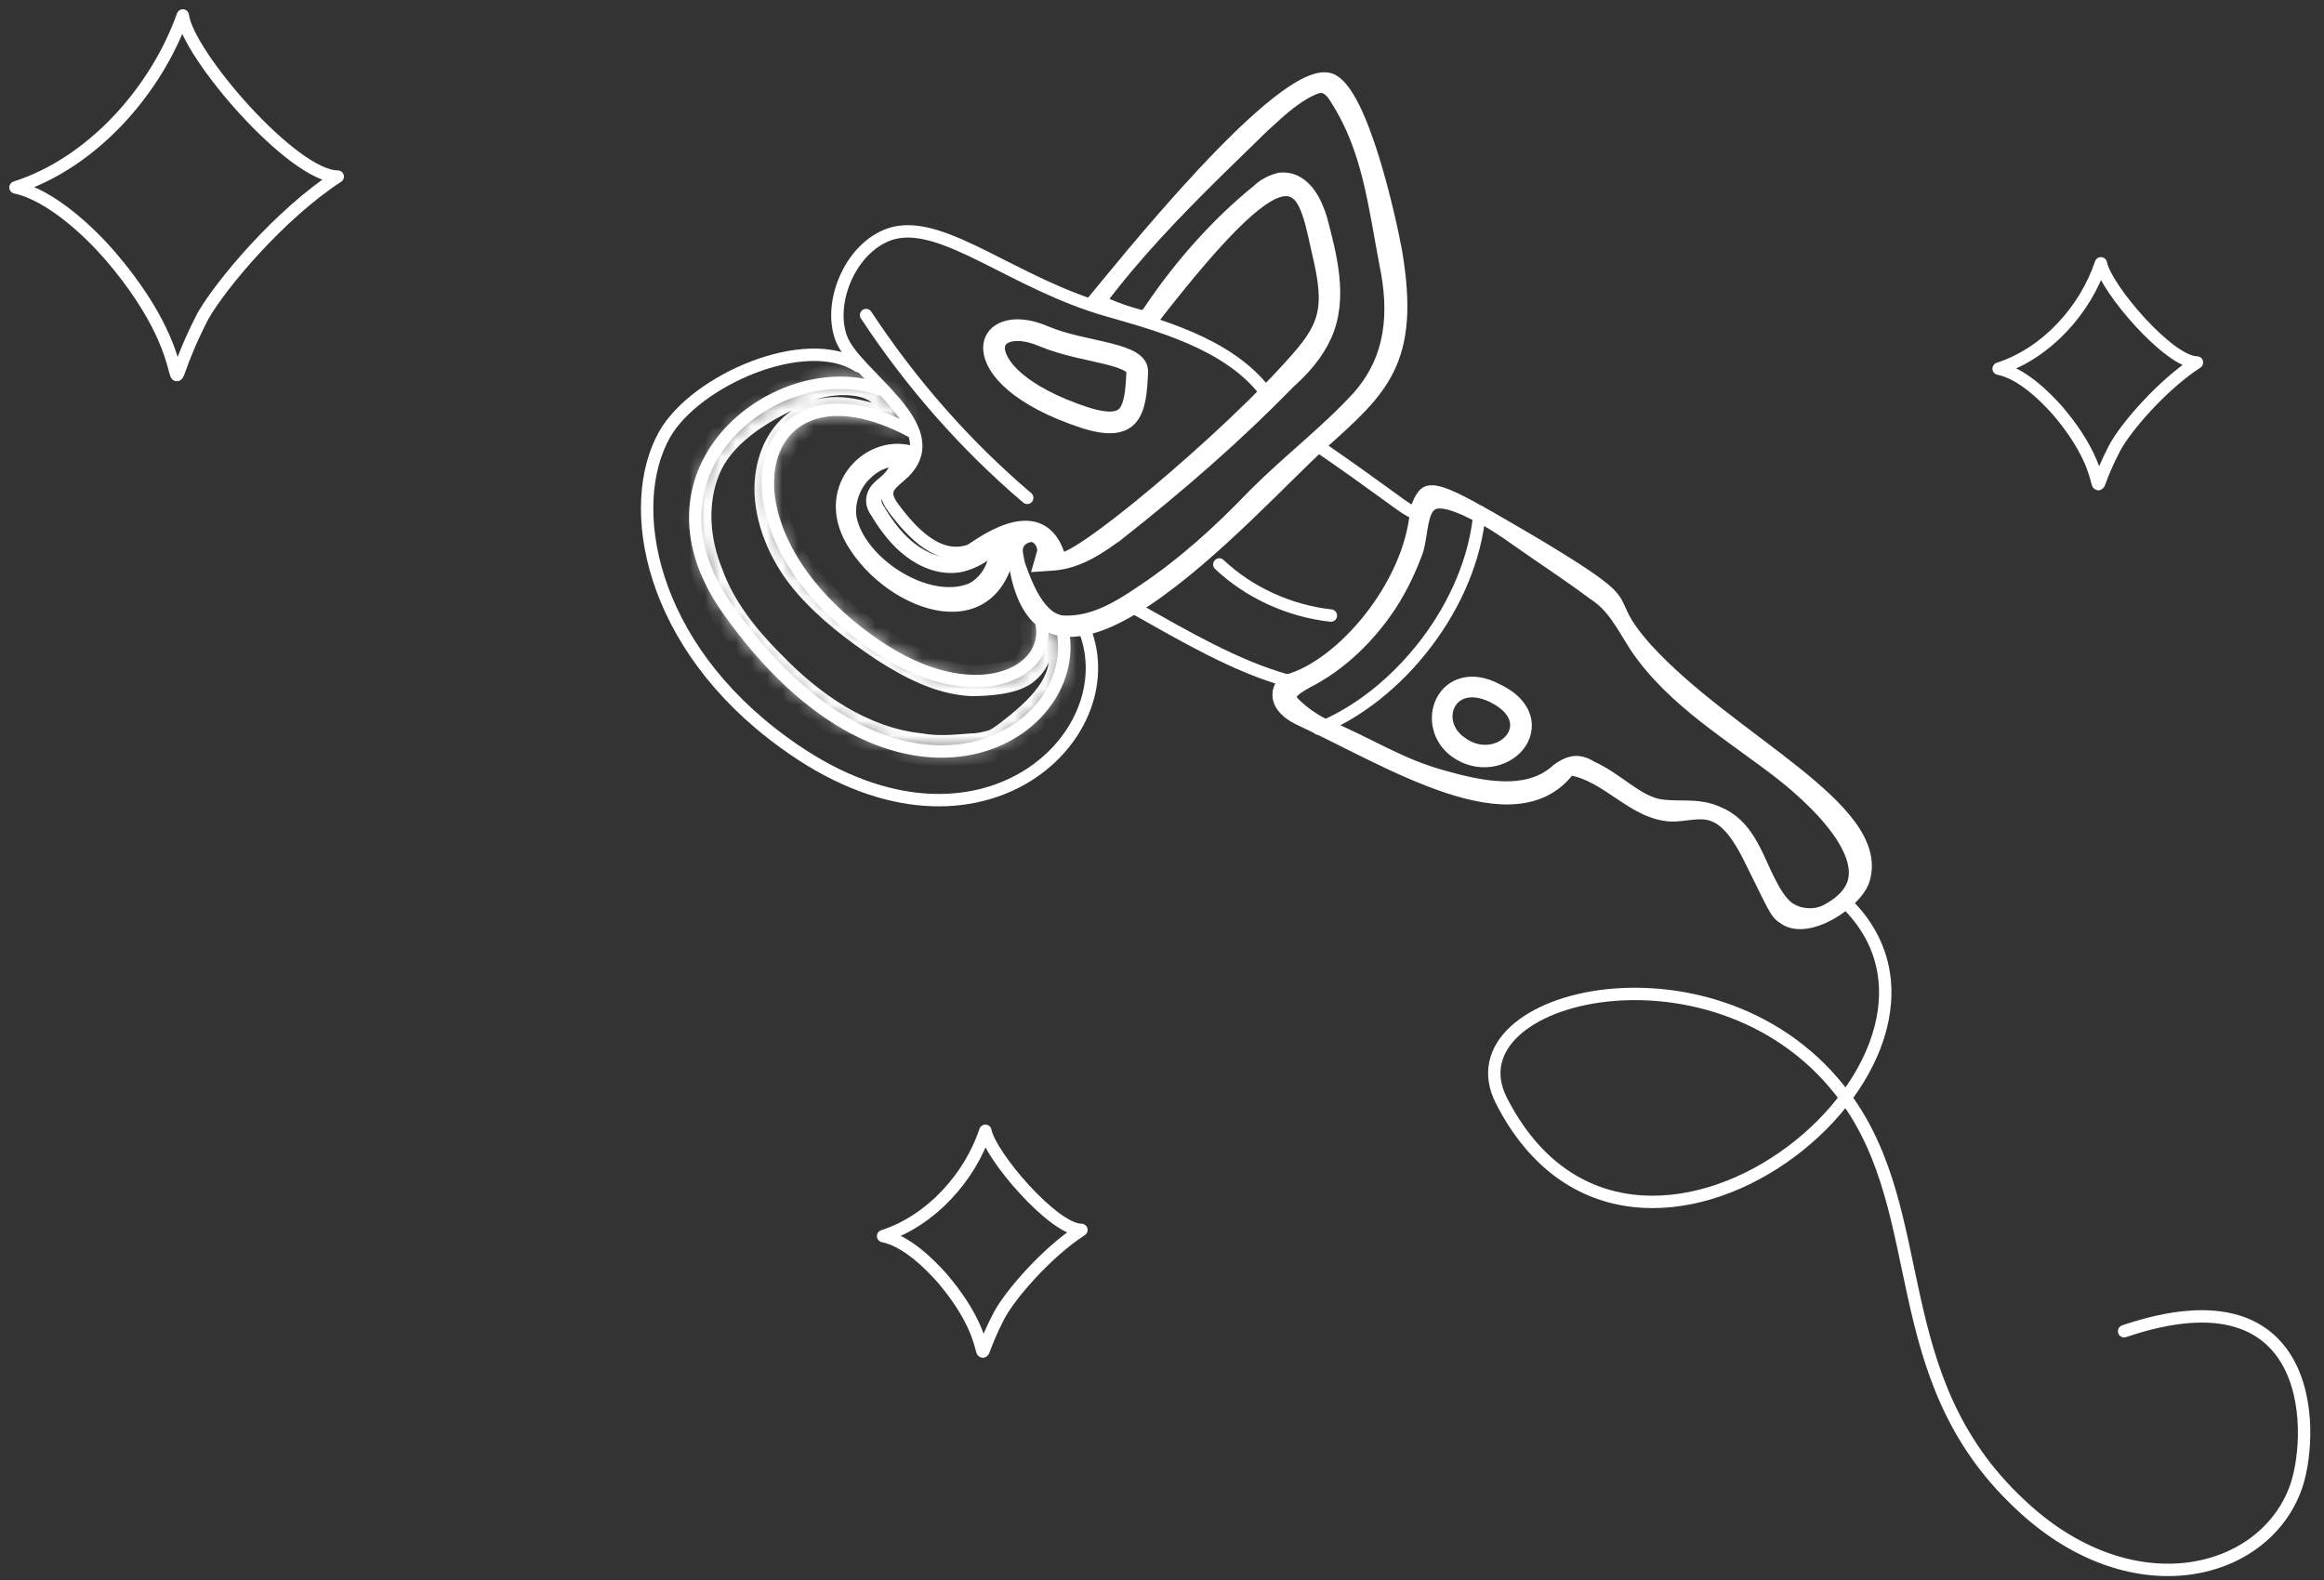 <?xml version="1.0" encoding="UTF-8"?> <svg xmlns="http://www.w3.org/2000/svg" width="150" height="102" viewBox="0 0 150 102" fill="none"><rect x="0" y="0" width="150" height="102" fill="#333333" stroke="none"/><path d="M69.8 79.4C67.5 80.9 65.2 83.6 64.5 84.9C62.3 89.1 64.9 87.3 60.8 82.5C60 81.6 58.5 80.1 57 79.8C60.1 78.8 62.6 76 63.6 73C63.9 74.6 68 79.4 69.8 79.4Z" stroke="white" stroke-width="0.8" stroke-miterlimit="10" stroke-linecap="round" stroke-linejoin="round"></path><path d="M141.8 23.4C139.5 24.9 137.2 27.6 136.5 28.9C134.3 33.1 136.9 31.3 132.8 26.5C132 25.6 130.5 24.1 129 23.8C132.1 22.8 134.6 20 135.6 17C135.9 18.6 140 23.4 141.8 23.4Z" stroke="white" stroke-width="0.8" stroke-miterlimit="10" stroke-linecap="round" stroke-linejoin="round"></path><path d="M21.8 11.4C18.1 13.8 14.3 18.3 13.1 20.4C9.6 27.2 13.8 24.3 7.1 16.5C5.8 15 3.3 12.6 1 12.1C6 10.5 10.1 5.8 11.8 1C12.1 3.5 18.9 11.4 21.8 11.4Z" stroke="white" stroke-width="0.8" stroke-miterlimit="10" stroke-linecap="round" stroke-linejoin="round"></path><path d="M84.624 5.687C84.962 5.518 85.228 5.468 85.461 5.521C85.82 5.645 86.033 5.864 86.268 6.229L86.371 6.396L86.378 6.407C88.412 9.604 88.798 13.177 89.509 16.933L89.511 16.943C90.193 20.16 89.98 23.172 87.727 25.707C86.747 26.784 85.64 27.793 84.492 28.816C83.348 29.836 82.159 30.873 81.047 31.985L81.039 31.993C78.853 34.278 76.482 36.451 73.823 38.224L73.817 38.227C72.218 39.327 70.631 40.239 68.9 40.239H68.889L68.876 40.24C68.067 40.279 67.433 39.83 66.894 39.074C66.357 38.32 65.98 37.342 65.681 36.496C65.624 36.219 65.567 36.017 65.533 35.772C65.501 35.533 65.511 35.358 65.564 35.225L65.574 35.201L65.581 35.177C65.636 34.983 65.805 34.778 66.056 34.639C66.306 34.499 66.569 34.464 66.763 34.52C66.956 34.575 67.162 34.743 67.301 34.994C67.44 35.245 67.475 35.508 67.42 35.702L67.225 36.386L67.934 36.338C69.6 36.227 71.011 35.23 72.199 34.339L72.2 34.34L72.21 34.332C76.017 31.326 79.731 28.114 83.147 24.599C84.068 23.779 84.918 22.829 85.455 21.646C86.005 20.437 86.077 19.137 85.947 17.875C85.818 16.617 85.481 15.354 85.184 14.213L85.182 14.204L85.179 14.195C85.023 13.675 84.778 13.035 84.401 12.528C84.022 12.017 83.447 11.57 82.655 11.642L82.616 11.645L82.579 11.654C82.121 11.769 81.647 11.999 81.275 12.358C78.636 14.492 76.308 17.127 74.387 19.958L74.384 19.962C74.279 20.119 74.2 20.237 74.116 20.33C74.036 20.42 73.98 20.452 73.942 20.465C73.824 20.504 73.755 20.515 73.7 20.515C73.646 20.515 73.576 20.504 73.458 20.465L73.445 20.461L73.432 20.457L73.03 20.343C72.274 20.118 71.535 19.839 70.842 19.479C73.142 16.396 75.785 13.652 78.535 10.941L81.449 8.098C82.473 7.175 83.402 6.251 84.609 5.693L84.617 5.69L84.624 5.687Z" stroke="white"></path><path d="M57.117 29.731C57.466 29.628 57.8 29.61 58.097 29.684C58.069 29.878 57.995 30.091 57.874 30.311C57.694 30.641 57.435 30.943 57.18 31.155L57.163 31.169L57.147 31.186C57.12 31.213 57.081 31.245 57.007 31.304C56.943 31.356 56.855 31.428 56.772 31.511C56.602 31.681 56.4 31.951 56.4 32.339C56.4 32.593 56.523 32.8 56.588 32.905C56.685 33.059 56.715 33.088 56.752 33.163L56.763 33.184L56.776 33.205C57.289 34.026 57.928 34.886 58.8 35.54C59.661 36.185 60.805 36.668 61.998 36.429L62.005 36.428L62.012 36.426C62.762 36.253 63.382 35.853 63.917 35.492C64.161 35.328 64.386 35.174 64.605 35.038C64.496 35.575 64.382 36.058 64.153 36.516L64.141 36.54L64.132 36.564C63.873 37.256 63.264 37.932 62.624 38.171C61.227 38.696 59.419 38.296 57.839 37.315C56.262 36.335 55.059 34.865 54.792 33.452C54.623 32.423 55.062 31.198 55.833 30.513L55.843 30.503L55.854 30.493C56.199 30.148 56.653 29.868 57.117 29.731Z" stroke="white"></path><mask id="path-6-inside-1_67_231" fill="white"><path d="M58.6 27.339C56.9 27.439 55.4 26.539 53.7 26.639C51 26.839 49.6 29.239 49.7 31.839C49.8 33.939 50.8 36.039 52.2 37.639C53.6 39.239 55.3 40.539 57.1 41.739C58.8 42.839 60.7 43.839 62.7 43.939C63.7 43.939 65.5 43.839 66.2 43.139C66.8 42.639 67.1 41.739 66.9 40.939C66.8 40.439 66.9 40.739 67 40.239C67.8 40.239 68.4 40.939 68.6 41.639C69.2 44.139 67 46.039 65.2 47.439C64.8 47.739 64.4 48.039 64 48.139C63.6 48.239 63.2 48.339 62.8 48.339C61.6 48.439 60.5 48.539 59.4 48.339C55.6 47.939 52.3 45.639 49.7 42.939C48 41.239 46.5 39.339 45.7 37.139C44.8 34.939 44.6 32.439 45.5 30.239C46.4 28.039 48.7 26.539 50.8 25.539C51.7 25.039 52.7 24.639 53.8 24.539C54.8 24.439 56 24.539 56.8 25.139C57.7 25.739 58.2 26.639 58.7 27.539"></path></mask><path d="M53.7 26.639L53.642 25.641L53.634 25.641L53.626 25.642L53.7 26.639ZM49.7 31.839L48.701 31.878L48.701 31.887L49.7 31.839ZM57.1 41.739L56.545 42.571L56.557 42.579L57.1 41.739ZM62.7 43.939L62.65 44.938L62.675 44.939H62.7V43.939ZM66.2 43.139L65.56 42.371L65.525 42.4L65.493 42.432L66.2 43.139ZM66.9 40.939L65.92 41.135L65.924 41.159L65.93 41.182L66.9 40.939ZM67 40.239V39.239H66.18L66.02 40.043L67 40.239ZM68.6 41.639L69.573 41.406L69.568 41.385L69.562 41.364L68.6 41.639ZM65.2 47.439L65.8 48.239L65.807 48.234L65.814 48.228L65.2 47.439ZM62.8 48.339V47.339H62.759L62.717 47.343L62.8 48.339ZM59.4 48.339L59.579 47.355L59.542 47.349L59.505 47.345L59.4 48.339ZM49.7 42.939L50.421 42.245L50.414 42.239L50.407 42.232L49.7 42.939ZM45.7 37.139L46.64 36.797L46.633 36.779L46.626 36.761L45.7 37.139ZM50.8 25.539L51.23 26.442L51.258 26.428L51.286 26.413L50.8 25.539ZM53.8 24.539L53.891 25.535L53.9 25.534L53.8 24.539ZM56.8 25.139L56.2 25.939L56.222 25.956L56.246 25.971L56.8 25.139ZM58.6 27.339L58.542 26.341C57.869 26.381 57.216 26.225 56.393 26.019C55.616 25.825 54.669 25.581 53.642 25.641L53.7 26.639L53.759 27.637C54.432 27.598 55.085 27.754 55.908 27.959C56.685 28.154 57.632 28.398 58.659 28.337L58.6 27.339ZM53.7 26.639L53.626 25.642C51.965 25.765 50.674 26.579 49.835 27.76C49.011 28.92 48.644 30.397 48.701 31.878L49.7 31.839L50.7 31.801C50.656 30.681 50.94 29.658 51.465 28.918C51.976 28.2 52.735 27.713 53.774 27.636L53.7 26.639ZM49.7 31.839L48.701 31.887C48.814 34.258 49.932 36.565 51.448 38.298L52.2 37.639L52.953 36.981C51.669 35.513 50.786 33.621 50.699 31.792L49.7 31.839ZM52.2 37.639L51.448 38.298C52.932 39.994 54.715 41.351 56.546 42.571L57.1 41.739L57.655 40.907C55.885 39.727 54.268 38.484 52.953 36.981L52.2 37.639ZM57.1 41.739L56.557 42.579C58.281 43.694 60.371 44.824 62.65 44.938L62.7 43.939L62.75 42.94C61.03 42.854 59.319 41.984 57.644 40.9L57.1 41.739ZM62.7 43.939V44.939C63.225 44.939 63.988 44.913 64.73 44.788C65.415 44.671 66.319 44.434 66.907 43.846L66.2 43.139L65.493 42.432C65.381 42.544 65.036 42.707 64.395 42.816C63.812 42.915 63.175 42.939 62.7 42.939V43.939ZM66.2 43.139L66.84 43.907C67.74 43.158 68.162 41.864 67.87 40.697L66.9 40.939L65.93 41.182C66.038 41.615 65.861 42.12 65.56 42.371L66.2 43.139ZM66.9 40.939L67.881 40.743C67.869 40.685 67.862 40.648 67.859 40.625C67.854 40.599 67.856 40.605 67.858 40.627C67.859 40.651 67.862 40.716 67.847 40.802C67.829 40.9 67.798 40.98 67.77 41.036C67.764 41.048 67.759 41.057 67.756 41.063C67.753 41.069 67.751 41.072 67.75 41.072C67.75 41.072 67.751 41.072 67.751 41.071C67.752 41.069 67.752 41.069 67.754 41.066C67.757 41.062 67.761 41.055 67.765 41.047C67.786 41.01 67.815 40.958 67.844 40.89C67.903 40.757 67.946 40.609 67.981 40.435L67 40.239L66.02 40.043C66.004 40.119 65.998 40.121 66.012 40.088C66.02 40.07 66.028 40.056 66.031 40.05C66.048 40.022 66.004 40.095 65.981 40.142C65.94 40.223 65.899 40.328 65.877 40.457C65.856 40.575 65.857 40.678 65.862 40.752C65.87 40.879 65.896 41.018 65.92 41.135L66.9 40.939ZM67 40.239V41.239C67.091 41.239 67.204 41.276 67.335 41.4C67.471 41.53 67.584 41.721 67.639 41.914L68.6 41.639L69.562 41.364C69.296 40.435 68.425 39.239 67 39.239V40.239ZM68.6 41.639L67.628 41.873C67.838 42.747 67.583 43.55 66.992 44.364C66.383 45.2 65.486 45.95 64.586 46.65L65.2 47.439L65.814 48.228C66.714 47.528 67.817 46.628 68.609 45.54C69.417 44.428 69.963 43.031 69.573 41.406L68.6 41.639ZM65.2 47.439L64.6 46.639C64.147 46.979 63.92 47.128 63.758 47.169L64 48.139L64.243 49.109C64.88 48.95 65.453 48.5 65.8 48.239L65.2 47.439ZM64 48.139L63.758 47.169C63.334 47.275 63.056 47.339 62.8 47.339V48.339V49.339C63.345 49.339 63.866 49.203 64.243 49.109L64 48.139ZM62.8 48.339L62.717 47.343C61.485 47.445 60.524 47.527 59.579 47.355L59.4 48.339L59.221 49.323C60.476 49.551 61.715 49.433 62.883 49.336L62.8 48.339ZM59.4 48.339L59.505 47.345C56.04 46.98 52.945 44.867 50.421 42.245L49.7 42.939L48.98 43.633C51.656 46.412 55.161 48.898 59.296 49.334L59.4 48.339ZM49.7 42.939L50.407 42.232C48.753 40.578 47.368 38.8 46.64 36.797L45.7 37.139L44.761 37.481C45.632 39.878 47.247 41.9 48.993 43.646L49.7 42.939ZM45.7 37.139L46.626 36.761C45.801 34.744 45.647 32.521 46.426 30.618L45.5 30.239L44.575 29.86C43.553 32.357 43.8 35.135 44.775 37.518L45.7 37.139ZM45.5 30.239L46.426 30.618C47.173 28.79 49.161 27.427 51.23 26.442L50.8 25.539L50.37 24.636C48.24 25.651 45.627 27.288 44.575 29.86L45.5 30.239ZM50.8 25.539L51.286 26.413C52.113 25.954 52.976 25.618 53.891 25.535L53.8 24.539L53.71 23.543C52.424 23.66 51.287 24.125 50.315 24.665L50.8 25.539ZM53.8 24.539L53.9 25.534C54.823 25.442 55.706 25.569 56.2 25.939L56.8 25.139L57.4 24.339C56.294 23.51 54.778 23.436 53.701 23.544L53.8 24.539ZM56.8 25.139L56.246 25.971C56.912 26.416 57.308 27.092 57.826 28.025L58.7 27.539L59.574 27.053C59.093 26.187 58.488 25.062 57.355 24.307L56.8 25.139Z" fill="white" mask="url(#path-6-inside-1_67_231)"></path><path d="M93.034 32.329C93.326 32.347 93.66 32.431 94.018 32.56C94.732 32.817 95.421 33.207 95.951 33.474H95.952C96.632 33.862 97.218 34.252 97.909 34.746L97.912 34.747C99.637 35.965 101.305 37.043 102.9 38.239L102.915 38.25L102.93 38.26C104.211 39.083 104.735 40.239 105.68 41.709V41.71L105.686 41.719C106.878 43.481 108.449 44.919 110.104 46.22C110.931 46.87 111.786 47.491 112.627 48.102C113.47 48.713 114.299 49.312 115.09 49.93V49.931C116.285 50.877 118.193 52.552 119.191 54.3C119.689 55.171 119.923 55.997 119.801 56.727C119.682 57.431 119.212 58.155 118.056 58.803L118.05 58.807L118.043 58.81C117.224 59.302 116.051 59.219 115.312 58.648C114.929 58.326 114.631 57.9 114.383 57.46L114.147 57.016L114.142 57.004L114.001 56.73C113.863 56.45 113.729 56.153 113.588 55.842C113.402 55.433 113.203 55.002 112.973 54.594C112.54 53.827 111.967 53.087 111.073 52.658L110.891 52.577C110.193 52.238 109.458 52.189 108.797 52.177C108.098 52.164 107.502 52.185 106.921 52.053C106.219 51.877 105.585 51.478 104.886 50.991C104.218 50.526 103.48 49.974 102.64 49.6C102.293 49.376 101.84 49.198 101.342 49.364C100.975 49.487 100.623 49.719 100.376 49.957C99.449 50.703 98.308 50.963 97.06 50.94C95.802 50.916 94.478 50.606 93.235 50.258L93.228 50.256C91.774 49.868 90.557 49.334 89.331 48.739C88.119 48.152 86.873 47.491 85.414 46.886C84.664 46.509 84.011 46.043 83.454 45.485C83.33 45.361 83.262 45.239 83.176 45.068C83.15 44.908 83.204 44.762 83.374 44.584C83.579 44.369 83.892 44.177 84.248 43.974L84.247 43.973C86.532 42.824 88.387 40.962 89.72 38.911L89.722 38.907C90.445 37.77 90.961 36.636 91.37 35.51L91.375 35.496L91.379 35.482C91.465 35.196 91.519 34.87 91.567 34.563C91.617 34.245 91.661 33.94 91.726 33.647C91.842 33.116 92.002 32.753 92.247 32.547L92.357 32.468L92.368 32.461C92.527 32.36 92.744 32.311 93.034 32.329ZM96.53 44.595C95.778 44.205 95.076 44.098 94.474 44.249C93.866 44.401 93.42 44.801 93.167 45.3C92.669 46.279 92.906 47.648 94.008 48.444L94.011 48.447C95.426 49.45 97.094 49.057 97.897 48.098C98.306 47.607 98.504 46.944 98.275 46.263C98.053 45.6 97.463 45.026 96.529 44.595H96.53Z" stroke="white"></path><path d="M64.995 21.62C65.48 21.443 66.273 21.454 67.302 21.898L67.306 21.899C68.652 22.469 70.319 22.74 71.49 23.036C72.106 23.192 72.573 23.349 72.875 23.537C73.121 23.69 73.193 23.819 73.201 23.951V24.02C73.176 24.642 73.14 25.192 73.052 25.655C72.963 26.122 72.831 26.453 72.651 26.672C72.349 27.04 71.716 27.301 70.055 26.764H70.054C67.972 26.078 66.549 25.273 65.644 24.504C64.731 23.726 64.394 23.024 64.362 22.544C64.334 22.112 64.544 21.785 64.995 21.62Z" stroke="white"></path><path d="M81.7 25.339C79.3 22.139 74.6 20.939 71.5 20.039C65.5 18.339 61 14.239 57.7 15.039C55 15.739 53.4 19.439 54.3 21.839C55.2 24.239 61.2 27.539 58.4 30.439C57.6 31.239 56.7 31.539 57.7 32.839C58.9 34.439 60.6 36.239 62.6 35.539C62.9 35.439 67 32.039 68.3 35.739C67.6 37.939 77.9 29.439 82.9 24.039C85.3 21.439 86 20.439 85.2 16.839C84.1 12.239 84.2 7.939 74.3 20.739" stroke="white" stroke-width="0.8" stroke-miterlimit="10" stroke-linecap="round" stroke-linejoin="round"></path><path d="M55.4 23.639C52 21.439 44.9 24.539 42.9 28.039C40.3 32.639 41.9 41.639 50.6 47.939C62.9 56.939 72.8 47.639 70 40.639" stroke="white" stroke-width="0.8" stroke-miterlimit="10" stroke-linecap="round" stroke-linejoin="round"></path><path d="M65.3 34.239C65.9 50.039 81 32.439 85.3 28.639C89.2 25.139 91.3 23.339 90.1 16.239C89.7 14.039 87.9 5.939 85.9 5.139C82.9 3.939 72 17.739 70.4 19.639" stroke="white" stroke-width="0.8" stroke-miterlimit="10" stroke-linecap="round" stroke-linejoin="round"></path><path d="M59 29.239C56.3 28.239 52.9 31.339 55 34.939C57.5 39.239 64.8 41.839 65.3 34.339" stroke="white" stroke-width="0.8" stroke-miterlimit="10" stroke-linecap="round" stroke-linejoin="round"></path><path d="M58.8 27.839C48.7 22.439 45.4 34.039 56.5 41.639C62.9 46.039 68 43.439 67.2 40.139" stroke="white" stroke-width="0.8" stroke-miterlimit="10" stroke-linecap="round" stroke-linejoin="round"></path><path d="M56.8 25.139C50.4 22.839 40.6 30.139 46.9 39.239C57.8 54.739 69.9 47.639 68.6 40.739" stroke="white" stroke-width="0.8" stroke-miterlimit="10" stroke-linecap="round" stroke-linejoin="round"></path><path d="M55.9 20.339C58.8 24.739 62.3 28.739 66.3 32.139" stroke="white" stroke-width="0.8" stroke-miterlimit="10" stroke-linecap="round" stroke-linejoin="round"></path><path d="M73.7 24.039C73.6 26.539 73.3 28.339 69.9 27.239C61.4 24.439 63.1 19.539 67.5 21.439C70.1 22.539 73.8 22.439 73.7 24.039Z" stroke="white" stroke-width="0.8" stroke-miterlimit="10" stroke-linecap="round" stroke-linejoin="round"></path><path d="M73.2 39.239C76.4 41.039 79.8 43.039 83.1 43.939C82.6 44.039 81.8 45.439 83.9 46.439C89.7 49.139 97.8 54.339 101.3 49.639C103.8 50.039 105.4 52.539 107.9 52.639C109.7 52.639 111 51.539 112.9 55.339C114.5 58.539 114.6 58.939 115.1 59.239C116.6 60.439 119.9 58.239 120.3 56.739C121.6 52.139 111.7 47.839 106.3 41.939C102.9 38.139 106.6 39.639 99.3 35.239C94.2 32.239 92.5 31.239 91.9 31.939C90.7 33.439 93 34.239 85 28.739" stroke="white" stroke-width="0.8" stroke-miterlimit="10" stroke-linecap="round" stroke-linejoin="round"></path><path d="M83.1 43.939C86.7 42.939 91 37.739 91.4 33.039" stroke="white" stroke-width="0.8" stroke-miterlimit="10" stroke-linecap="round" stroke-linejoin="round"></path><path d="M85.1 47.039C90.3 44.939 95 39.039 95.5 33.039" stroke="white" stroke-width="0.8" stroke-miterlimit="10" stroke-linecap="round" stroke-linejoin="round"></path><path d="M96.3 44.939C93.5 43.639 92.4 46.639 94.3 47.939C96.7 49.739 99.8 46.639 96.3 44.939Z" stroke="white" stroke-width="0.8" stroke-miterlimit="10" stroke-linecap="round" stroke-linejoin="round"></path><path d="M78.7 36.44C80.6 38.239 83.2 39.44 85.9 39.739" stroke="white" stroke-width="0.8" stroke-miterlimit="10" stroke-linecap="round" stroke-linejoin="round"></path><path d="M119.2 58.339C129.4 68.439 105.4 87.739 96.9 71.039C93.4 64.139 111.1 59.939 119.1 70.839C124.7 78.439 121.6 88.839 130.3 97.039C137.4 103.839 145.9 101.839 148.1 96.239C149.4 93.039 149.8 81.639 137.1 85.939" stroke="white" stroke-width="0.8" stroke-miterlimit="10" stroke-linecap="round" stroke-linejoin="round"></path></svg> 